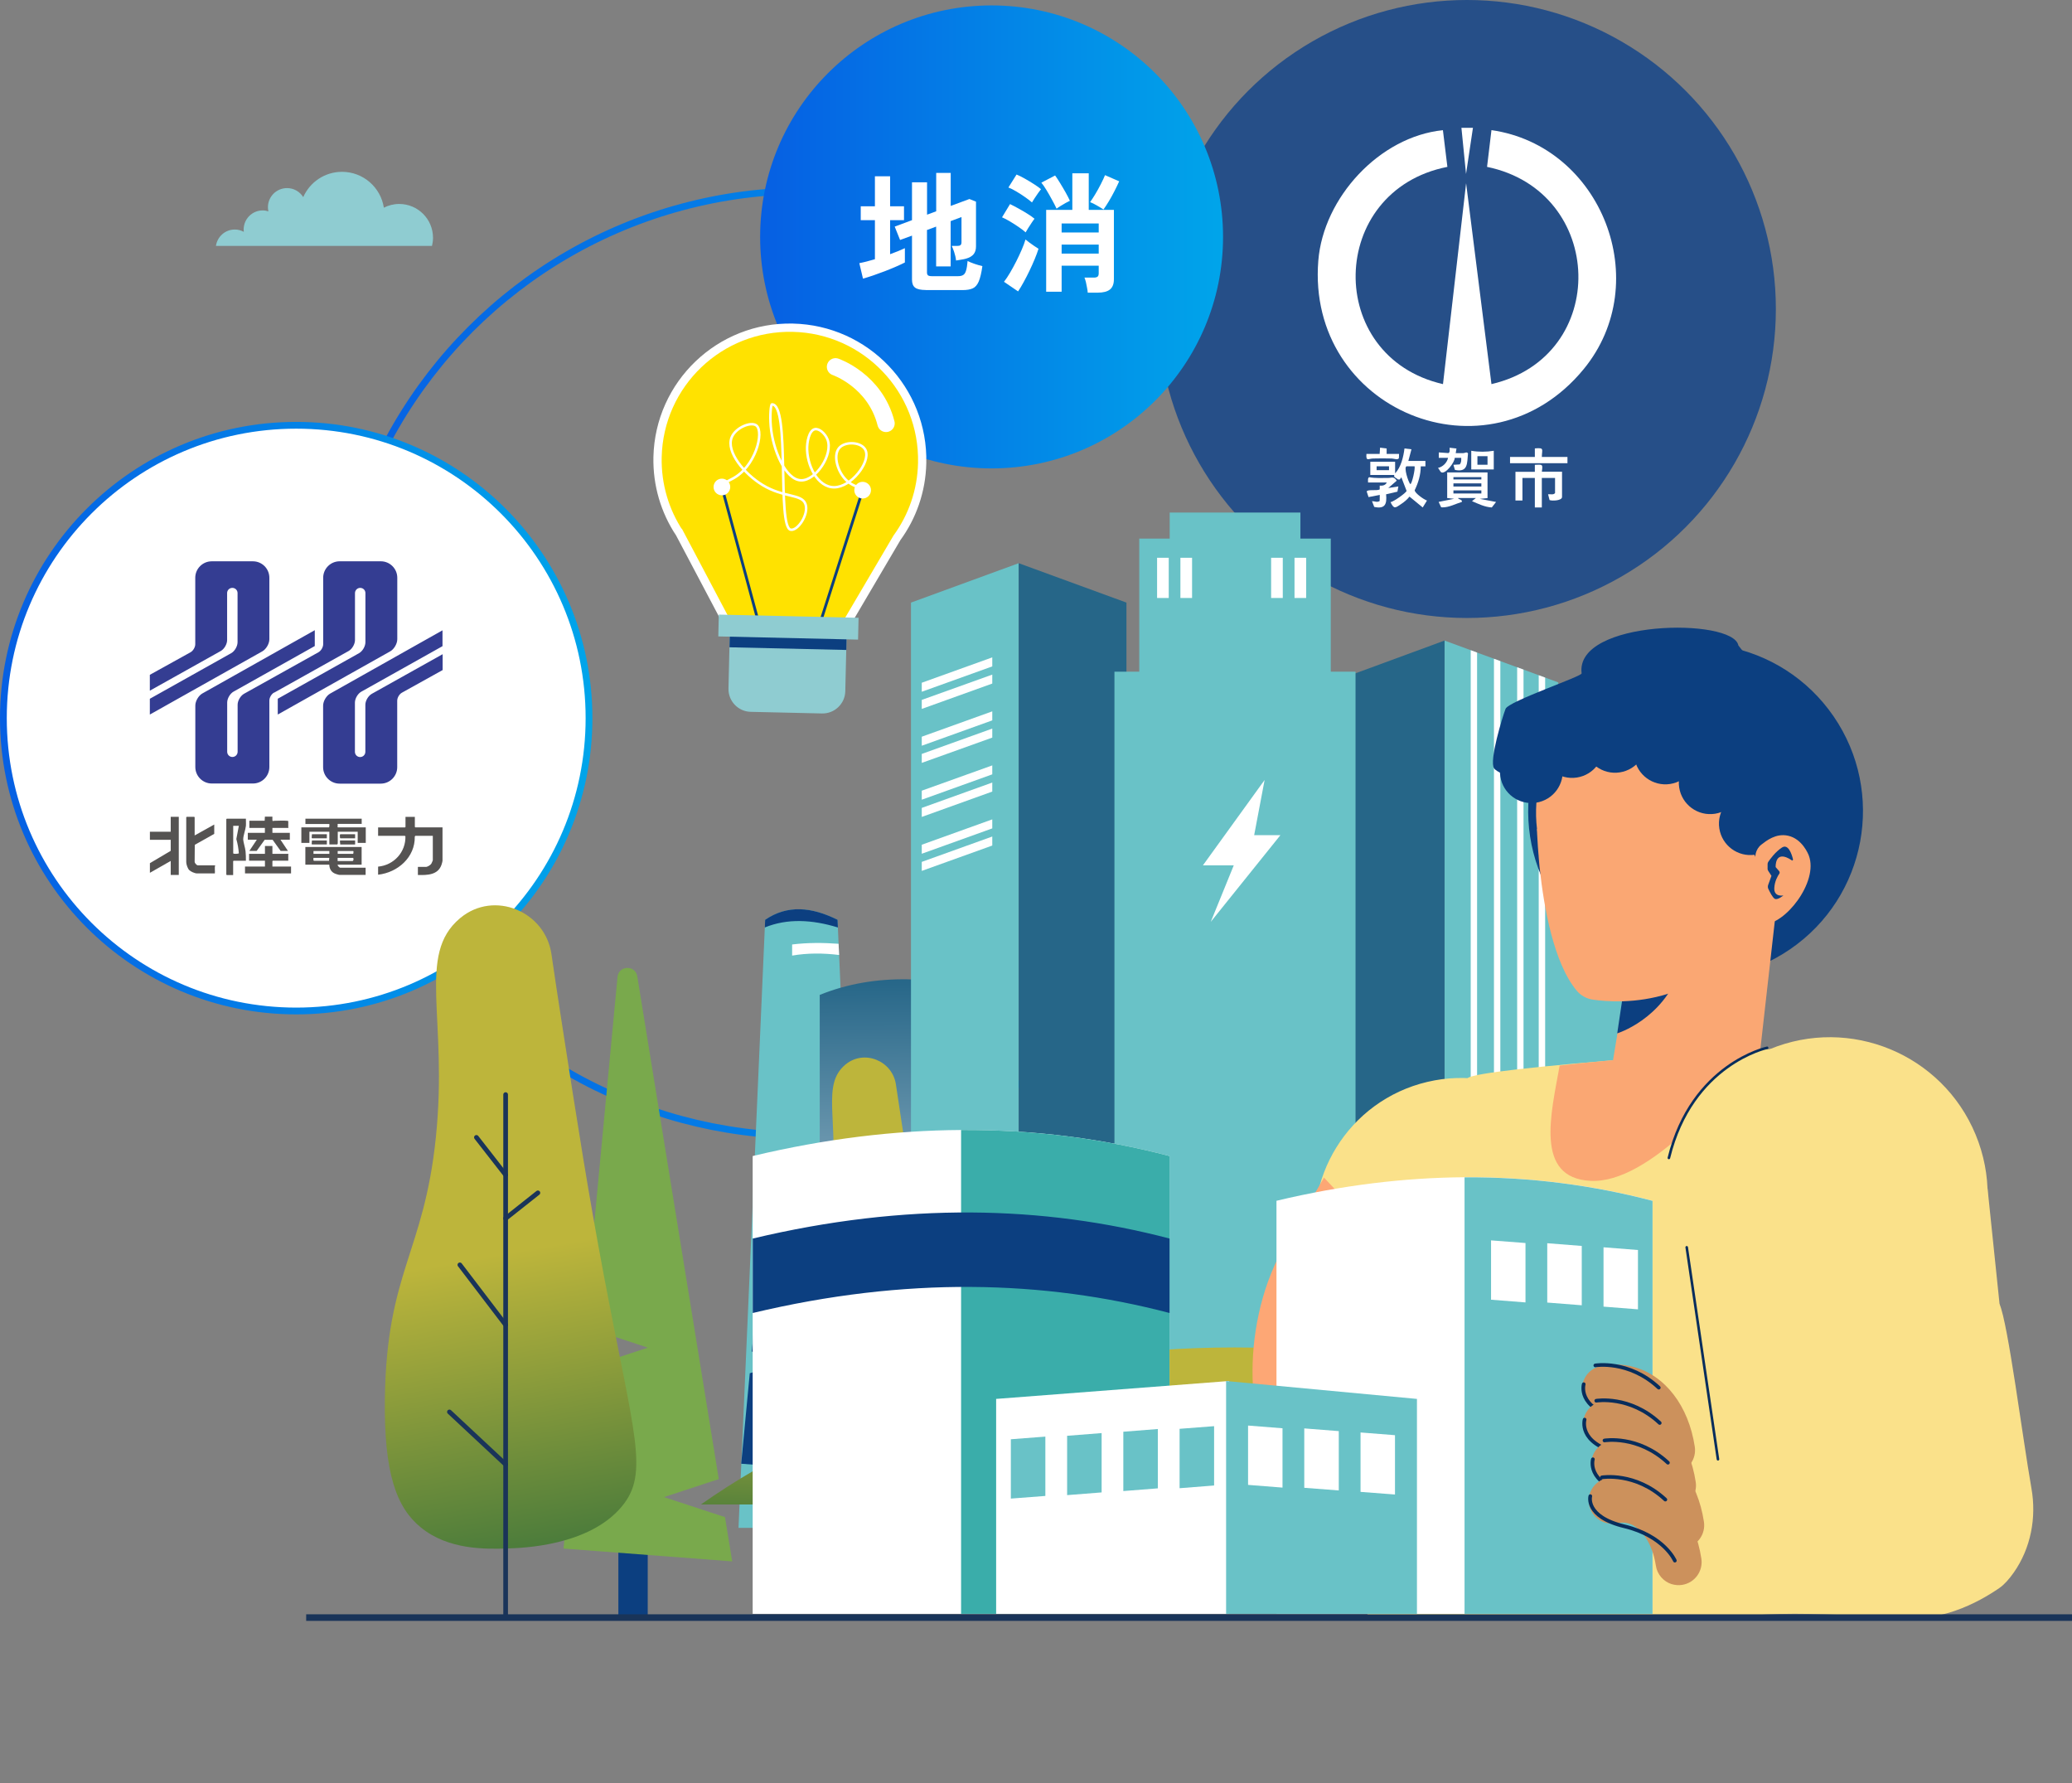 <?xml version="1.0" encoding="UTF-8"?>
<svg id="_レイヤー_1" data-name="レイヤー_1" xmlns="http://www.w3.org/2000/svg" xmlns:xlink="http://www.w3.org/1999/xlink" version="1.1" viewBox="0 0 305.62 263">
  <rect x="0" y="0" width="305.62" height="263" fill="#808080" stroke="none"/>
  <!-- Generator: Adobe Illustrator 29.5.1, SVG Export Plug-In . SVG Version: 2.1.0 Build 141)  -->
  <defs>
    <linearGradient id="_名称未設定グラデーション_10" data-name="名称未設定グラデーション 10" x1="48.49" y1="97.83" x2="188.83" y2="97.83" gradientTransform="translate(103.93 -55.25) rotate(45)" gradientUnits="userSpaceOnUse">
      <stop offset="0" stop-color="#065fe3"/>
      <stop offset="1" stop-color="#00a5ea"/>
    </linearGradient>
    <linearGradient id="_名称未設定グラデーション_101" data-name="名称未設定グラデーション 10" x1="0" y1="105.91" x2="87.38" y2="105.91" gradientTransform="matrix(1,0,0,1,0,0)" xlink:href="#_名称未設定グラデーション_10"/>
    <linearGradient id="_名称未設定グラデーション_102" data-name="名称未設定グラデーション 10" x1="112.12" y1="34.94" x2="180.39" y2="34.94" gradientTransform="matrix(1,0,0,1,0,0)" xlink:href="#_名称未設定グラデーション_10"/>
    <linearGradient id="_裼_胙琅韃_61" data-name="ﾁ裼 胙琅韃 61" x1="134.03" y1="144.41" x2="134.69" y2="221.9" gradientUnits="userSpaceOnUse">
      <stop offset="0" stop-color="#266688"/>
      <stop offset="1" stop-color="#fff"/>
    </linearGradient>
    <linearGradient id="_裼_胙琅韃_7" data-name="ﾁ裼 胙琅韃 7" x1="121.34" y1="156.99" x2="130.37" y2="208.4" gradientUnits="userSpaceOnUse">
      <stop offset=".54" stop-color="#bdb53b"/>
      <stop offset="1" stop-color="#4c7c3b"/>
    </linearGradient>
    <linearGradient id="_裼_胙琅韃_43" data-name="ﾁ裼 胙琅韃 43" x1="182.73" y1="202.86" x2="181.86" y2="229.3" gradientUnits="userSpaceOnUse">
      <stop offset=".03" stop-color="#bdb53b"/>
      <stop offset=".92" stop-color="#4c7c3b"/>
    </linearGradient>
    <linearGradient id="_裼_胙琅韃_71" data-name="ﾁ裼 胙琅韃 7" x1="61.8" y1="135.36" x2="78.13" y2="228.22" xlink:href="#_裼_胙琅韃_7"/>
  </defs>
  <circle cx="118.66" cy="97.83" r="69.67" transform="translate(-34.42 112.55) rotate(-45)" fill="none" stroke="url(#_名称未設定グラデーション_10)" stroke-miterlimit="10"/>
  <g>
    <circle cx="216.37" cy="45.57" r="45.57" fill="#264f88"/>
    <g>
      <g>
        <path d="M212.83,19.2l.66,5.41c-17.7,3.49-18.17,28.02-.65,32.04l3.41-29.63,3.74,29.63c17.55-4.08,16.85-28.43-.65-32.04l.65-5.42c16.25,2.33,24.13,22.42,13.61,35.24-14.13,17.21-40.92,6.02-39.15-15.99.75-9.29,9.02-18.29,18.38-19.24Z" fill="#fff"/>
        <polygon points="217.26 18.85 216.24 25.66 215.56 18.85 217.26 18.85" fill="#fff"/>
      </g>
      <g>
        <path d="M205.79,69.8c.86-.9,1.22-2.44,1.37-3.66l1.03.12-.46,1.72h2.52v.8s-.69,0-.69,0c0,1.22-.36,2.42-.89,3.51-.04.4,1.38,1.4,1.81,1.53l-.63,1.02-1.95-1.6c-.31.4-.77.79-1.21,1.08-.88.59-1.06.83-1.59-.27.44-.03,2.35-1.4,2.37-1.66l-.77-2-.24.33h-.25c-.21-.22-.74-.35-.54-.67h-3.55v-1.95h3.66v1.72ZM204.88,68.77h-1.83v.57h1.83v-.57ZM208.65,68.77h-1.18c-.45.1.24,2.31.55,2.63.24,0,.75-2.28.63-2.63Z" fill="#fff"/>
        <path d="M219.41,69.68v3.78l-1.14.11,2.4.46-.63.81c-1.05-.06-1.98-.53-2.92-.93l.57-.46h-2.63c.09.26.64.17.57.57-.97.29-1.87.82-2.92.81l-.15-.03-.36-.78,2.29-.46-1.03-.11v-3.78h5.95ZM218.5,70.37h-4.12v.34h4.12v-.34ZM218.5,71.29h-4.12v.46h4.12v-.46ZM218.5,72.32h-4.12v.46h4.12v-.46Z" fill="#fff"/>
        <path d="M227.42,69.57h2.98v3.72c0,.55-1.43.61-1.84.46l-.22-.86c.35-.03.79.13,1.03-.17v-2.23h-1.95v4.35h-1.03v-4.35h-1.83v3.32h-1.03v-4.23h2.86v-1.03c1.16-.05,1.19-.11,1.03,1.03Z" fill="#fff"/>
        <path d="M201.79,71.17c0-.22-.08-.73.18-.79.89.17,1.83.1,2.74.11.57,0,.85-.29,1.31.4l-1.25,1.08,1.49-.23-.14.77-1.67.39c.14,1.46-.15,2.2-1.75,1.86l-.33-.85c.4,0,.75.22,1.13-.02l.02-.9-1.66.32-.27-.82c.1-.36,1.54-.07,1.92-.31v-.56c.42.04.85-.05,1.04-.46h-2.75Z" fill="#fff"/>
        <path d="M227.42,67.39h3.78v.92h-8.47v-.92h3.66v-1.26c1.43-.12,1.05.1,1.03,1.26Z" fill="#fff"/>
        <path d="M214.83,66.14l-.11.69c.36,0,.72,0,1.09,0,.26,0,.56-.26.72.05-.15,1.42.04,2.83-1.93,2.42l-.22-.75.92-.06c.26-.26.24-.64.23-.97h-.96c.03.63-1.39,2.51-2.01,2.12-.11-.07-.32-.5-.46-.63.71-.15,1.34-.77,1.49-1.49h-1.37s0-.8,0-.8l1.41.1c.29-.1.17-.54.19-.79l1.03.12Z" fill="#fff"/>
        <path d="M220.33,66.48v2.75h-3.32v-2.75c1.06.19,2.27.18,3.32,0ZM219.41,67.28h-1.49v1.26h1.49v-1.26Z" fill="#fff"/>
        <path d="M203.5,66.94l.06-.92.97.12v.8s1.83,0,1.83,0l-.02.61c-.11.34-.74.08-1.06.07-.89-.02-1.86-.03-2.76,0-.69.02-1.06.47-.97-.68h1.95Z" fill="#fff"/>
      </g>
    </g>
  </g>
  <g>
    <circle cx="43.69" cy="105.91" r="43.19" fill="#fff" stroke="url(#_名称未設定グラデーション_101)" stroke-miterlimit="10"/>
    <g>
      <path d="M22.11,103.05l11.99-6.72c.52-.29.94-1.02.94-1.62v-7.25c0-.42-.34-.76-.77-.76s-.77.34-.77.76v6.94c0,.59-.42,1.32-.94,1.61l-10.46,5.85v-2.34s6.01-3.33,6.01-3.33c.38-.21.69-.75.69-1.18v-9.8c0-1.34,1.09-2.43,2.43-2.43h6.07c1.35,0,2.43,1.09,2.43,2.43v9.06c0,.66-.47,1.47-1.04,1.79l-16.59,9.32v-2.33M40.42,102.14c-.38.21-.69.74-.69,1.18v9.8c0,1.34-1.08,2.43-2.42,2.43,0,0,0,0,0,0h-6.07c-1.34,0-2.43-1.09-2.43-2.43v-9.07c0-.65.47-1.46,1.04-1.78l16.58-9.33v2.34s-11.98,6.72-11.98,6.72c-.52.29-.94,1.02-.94,1.61v7.26c0,.42.34.77.77.77,0,0,0,0,0,0,.42,0,.77-.34.77-.77v-6.94c0-.59.42-1.31.94-1.61l10.99-6.13c.38-.21.69-.75.69-1.18v-9.8c0-1.34,1.09-2.43,2.43-2.43h6.07c1.34,0,2.43,1.09,2.43,2.43v9.06c0,.66-.47,1.47-1.04,1.79l-16.59,9.32v-2.33l11.99-6.72c.52-.29.94-1.02.94-1.62v-7.25c0-.42-.34-.76-.77-.76-.42,0-.76.34-.77.76v6.94c0,.59-.42,1.32-.94,1.61l-10.98,6.14M65.28,95.29l-11.99,6.72c-.52.29-.94,1.02-.94,1.61v7.26c0,.42.34.77.77.77h0c.42,0,.77-.34.77-.77v-6.94c0-.59.42-1.31.94-1.61l10.46-5.85v2.34s-6.01,3.34-6.01,3.34c-.38.21-.69.74-.69,1.18v9.8c0,1.34-1.09,2.43-2.43,2.43h-6.07c-1.34,0-2.43-1.09-2.43-2.43v-9.07c0-.65.47-1.46,1.04-1.78l16.57-9.33v2.34" fill="#343d92"/>
      <g>
        <path d="M61.19,120.46v1.49l.07.07h4.01v4.93c0,.1-.11.47-.15.59-.52,1.51-2.11,1.54-3.48,1.5v-1.19h1.17c.25,0,.67-.26.81-.47.04-.06.22-.48.22-.51v-3.6h-2.59l-.07.11c.06,3.06-2.52,5.3-5.41,5.62v-1.19c2.32-.21,4.1-2.14,4.03-4.49-.03,0-.09-.05-.11-.05h-3.92v-1.24h3.97l.07-.07v-1.49h1.38Z" fill="#555352"/>
        <path d="M53.35,120.73v.78h-3.51l-.06.07c.1.16-.07.34.06.44h4.11v2.29h-1.19v-1.65h-2.94v1.72s-.03.13-.07.16h-1.17v-1.88h-2.94v1.65h-1.19v-2.29h4.06c.13-.12.05-.34.07-.5h-3.53v-.78h8.3Z" fill="#555352"/>
        <polygon points="26.37 120.46 26.37 129.04 25.18 129.04 25.18 126.97 22.11 128.72 22.11 127.3 25.18 125.48 25.18 123.85 22.11 123.85 22.11 122.66 25.18 122.66 25.18 120.46 26.37 120.46" fill="#555352"/>
        <path d="M40.18,120.46c.02.12-.06.61.07.63.06-.02.12-.04.18-.04.56,0,1.4-.06,1.93,0,.07,0,.12,0,.16.07v.87s.08.05-.02.11h-2.32v.73h2.57v1.01h-1.38l1.1,1.65h-1.08l-1.18-1.64h-1.17s-1.18,1.64-1.18,1.64h-1.08l1.1-1.65h-1.33v-1.01h2.52v-.73h-2.29v-1.06h2.26s.03-.6.03-.6h1.1Z" fill="#555352"/>
        <path d="M28.71,123.21l2.89-1.61v1.38l-2.87,1.61-.02,2.5c0,.2.3.53.48.53h2.55c-.12.38,0,.81-.05,1.19h-2.64c-.32,0-.93-.27-1.15-.5-.23-.25-.43-.84-.43-1.17v-6.61l.07-.07h1.1l.07.07v2.68Z" fill="#555352"/>
        <path d="M40.18,124.77v1.15h2.32l.06.07s-.04.03-.04.05v.89h-2.27l-.07.07v.8h2.75v1.01h-6.79v-1.01h2.94v-.87h-2.34v-1.01h2.34v-1.15h1.1Z" fill="#555352"/>
        <path d="M52.38,123.03v.6h-2.18l-.05-.07c0-.11-.03-.22-.02-.32,0-.08,0-.16.07-.21h2.18Z" fill="#555352"/>
        <path d="M52.38,123.95v.6h-2.2c.03-.1-.12-.6.02-.6h2.18Z" fill="#555352"/>
        <polygon points="48.21 123.03 48.21 123.63 46.03 123.63 45.97 123.56 46.01 123.03 48.21 123.03" fill="#555352"/>
        <polygon points="48.21 123.95 48.21 124.54 46.03 124.54 45.97 124.48 46.01 123.95 48.21 123.95" fill="#555352"/>
        <path d="M50.2,127.98c-.1,0-.45-.3-.39-.46h3.53v-2.61h-8.3v2.61h3.53c.02.66.33,1.15.95,1.36.14.05.45.15.58.15h3.83v-1.06h-3.74ZM49.81,125.51h2.27c.12,0,.03.34.02.41h-2.29v-.41ZM49.81,126.52h2.29c.06.17.08.33-.07.46h-2.23v-.46ZM48.53,126.95h-2.23s-.07-.09-.07-.09v-.34h2.34l-.04.44ZM48.58,125.92h-2.34v-.41h2.34v.41Z" fill="#555352"/>
        <path d="M35.88,123.78c-.03-.45.34-1.44.39-1.97.03-.35-.01-.72,0-1.07h-2.82l-.07.07v8.17l.07.07h.94v-2.04l.07-.07h1.81c0-.47,0-.93-.05-1.39-.06-.55-.31-1.26-.35-1.75ZM34.4,125.85v-4.06h.83l-.37,1.95c.19.69.32,1.39.37,2.11-.01.05-.76.14-.83,0Z" fill="#555352"/>
      </g>
    </g>
  </g>
  <g>
    <circle cx="146.26" cy="34.94" r="34.14" fill="url(#_名称未設定グラデーション_102)"/>
    <g>
      <path d="M127.29,41.09l-.54-2.28c.32-.06.68-.14,1.07-.24s.8-.21,1.23-.34v-5.76h-2.09v-2.05h2.09v-4.42h2.24v4.42h2.05v2.05h-2.05v5.02c.42-.15.82-.31,1.2-.46.37-.15.7-.3.98-.43v2.11c-.32.17-.74.36-1.26.59-.52.23-1.08.45-1.68.69-.6.23-1.19.44-1.76.64-.57.19-1.07.35-1.48.46ZM136.56,42.77c-.75,0-1.28-.12-1.58-.35-.31-.23-.46-.62-.46-1.18v-6.49l-1.76.64-.79-1.97,2.55-.95v-5.58h2.22v4.77l1.35-.5v-5.66h2.14v4.87l2.76-1.02.97.39v6.61c0,.48-.12.86-.36,1.15s-.62.51-1.13.65c-.18.05-.4.1-.67.14-.26.05-.52.09-.78.13-.05-.44-.15-.86-.29-1.28-.14-.41-.26-.7-.35-.87h.81c.22,0,.38-.04.48-.12.1-.08.15-.22.15-.43v-3.71l-1.6.6v6.68h-2.14v-5.87l-1.35.5v6.26c0,.19.05.33.14.42.1.08.29.13.57.13h3.86c.33,0,.6-.06.78-.18.19-.12.33-.34.42-.67.1-.32.17-.79.22-1.39.24.13.59.27,1.02.42.44.15.82.26,1.16.34-.14,1-.32,1.76-.54,2.27-.22.51-.52.85-.89,1.01-.37.17-.87.25-1.49.25h-5.45Z" fill="#fff"/>
      <path d="M151.28,34.27c-.22-.21-.54-.46-.97-.75-.42-.3-.87-.58-1.32-.85s-.85-.48-1.19-.62l1.18-1.95c.37.18.78.39,1.23.64.44.24.88.5,1.3.76.43.26.79.52,1.08.76-.1.13-.25.33-.42.59-.18.26-.35.53-.52.8-.17.27-.29.48-.37.62ZM150.16,42.97l-2.07-1.41c.3-.39.6-.84.91-1.37.31-.53.61-1.08.91-1.67.3-.59.56-1.16.8-1.71.24-.55.42-1.05.55-1.49.17.14.37.3.6.47.23.17.47.34.71.5.24.16.44.29.61.4-.14.45-.33.96-.56,1.52-.23.56-.49,1.13-.77,1.72-.28.59-.57,1.14-.86,1.67-.29.53-.56.99-.82,1.37ZM152.21,29.85c-.23-.21-.56-.46-.97-.75-.42-.3-.86-.58-1.31-.85s-.85-.47-1.19-.6l1.2-1.91c.35.14.76.34,1.23.61.47.26.92.54,1.36.82.44.28.78.53,1.02.73-.1.12-.24.3-.42.56-.18.26-.36.52-.53.78-.17.26-.3.47-.38.61ZM155.84,30.76c-.18-.39-.41-.83-.68-1.32-.27-.5-.54-.97-.82-1.43-.28-.46-.52-.81-.74-1.07l2.03-1.06c.23.32.49.71.76,1.16.28.45.54.91.8,1.36.26.46.46.86.62,1.21-.17.08-.37.18-.62.32-.25.14-.49.28-.73.43-.24.15-.45.29-.62.42ZM160.44,43.16c-.01-.19-.04-.43-.1-.72-.05-.29-.11-.57-.17-.84-.07-.27-.14-.49-.21-.66h1.37c.26,0,.44-.04.56-.14.12-.09.17-.26.17-.5v-1.12h-5.47v3.84h-2.28v-12.07h3.86v-5.39h2.42v5.39h3.71v10.24c0,.7-.2,1.2-.59,1.51-.39.31-.99.46-1.79.46h-1.49ZM156.59,34.29h5.47v-1.33h-5.47v1.33ZM156.59,37.4h5.47v-1.33h-5.47v1.33ZM162.76,30.89c-.3-.19-.62-.39-.99-.6-.36-.21-.69-.37-.98-.48.22-.3.47-.69.76-1.17s.57-.98.83-1.5c.26-.51.47-.95.61-1.31l2.09.91c-.21.46-.44.95-.71,1.47-.26.52-.54,1.01-.82,1.48-.28.47-.55.87-.79,1.21Z" fill="#fff"/>
    </g>
  </g>
  <g>
    <path d="M207.66,222.57s-21.28-29.77-36.83-30.33c-15.56-.56-1.11,32.36-1.11,32.36l37.94-2.02Z" fill="#9b6a5e"/>
    <path d="M207.66,222.57s30.4-13.88,45.02-20.5c2.46-1.11,3.35-4.14,1.89-6.41h0c-.98-1.53-2.8-2.3-4.59-1.94-9.86,1.98-41.59,8.97-53.56,18.94-14.26,11.88,11.24,9.91,11.24,9.91Z" fill="#9b6a5e"/>
    <path d="M202.64,211.39s30.4-13.88,45.02-20.5c2.46-1.11,3.35-4.14,1.89-6.41h0c-.98-1.53-2.8-2.3-4.59-1.94-9.86,1.98-41.59,8.97-53.56,18.94-14.26,11.88,11.24,9.91,11.24,9.91Z" fill="#9b6a5e"/>
    <path d="M188.1,204.71s26.7-21.27,40.06-30.15c2.24-1.49,2.64-4.63.84-6.63h0c-1.22-1.35-3.14-1.82-4.84-1.18-9.42,3.54-39.61,15.53-49.83,27.29-12.17,14.01,13.76,10.67,13.76,10.67Z" fill="#9b6a5e"/>
    <path d="M231.62,198.41s-16.37,4.01-31.68,12.37" fill="none" stroke="#082d5c" stroke-linecap="round" stroke-miterlimit="10" stroke-width="1.46"/>
    <path d="M197.28,219.36s1.22-9.08-6.49-15.22" fill="none" stroke="#082d5c" stroke-linecap="round" stroke-miterlimit="10" stroke-width="1.46"/>
    <line x1="268.18" y1="216.33" x2="261.06" y2="206.13" fill="none"/>
    <g>
      <path d="M127.45,225.33h-18.52l3.88-88.54.05-1.13c3.28-2.24,6.83-1.91,10.68,0l.05,1.13.1,2.4.08,1.65,3.7,84.49Z" fill="#69c2c7"/>
      <path d="M123.58,136.78c-3.83-1.17-7.45-1.35-10.77,0l.05-1.13c3.28-2.24,6.83-1.91,10.68,0l.05,1.13Z" fill="#0c3f80"/>
      <path d="M123.76,140.84c-2.35-.29-4.65-.3-6.92.09v-1.64c2.28-.28,4.57-.27,6.85-.1l.08,1.65Z" fill="#fff"/>
      <path d="M147.82,146.73c-9.64-2.82-18.73-3.32-26.91,0v75.06h26.91v-75.06Z" fill="url(#_裼_胙琅韃_61)"/>
      <path d="M254.23,133.36c-9.64-3.32-18.73-3.92-26.91,0v88.52h26.91v-88.52Z" fill="#69c2c7"/>
      <rect x="172.53" y="75.59" width="19.28" height="4.71" fill="#69c2c7"/>
      <g>
        <polygon points="229.85 100.64 229.85 209.8 213.07 203.63 213.07 94.47 216.93 95.89 217.87 96.24 220.36 97.15 221.3 97.5 223.78 98.41 224.72 98.75 226.96 99.58 227.91 99.93 229.85 100.64" fill="#69c2c7"/>
        <polygon points="196.29 100.64 213.07 94.47 213.07 201.29 196.29 207.46 196.29 100.64" fill="#266688"/>
      </g>
      <g>
        <polygon points="134.37 205.29 150.26 205.29 150.26 83.06 134.37 88.87 134.37 205.29" fill="#69c2c7"/>
        <polygon points="166.15 205.29 150.26 205.29 150.26 83.06 166.15 88.87 166.15 205.29" fill="#266688"/>
      </g>
      <rect x="168.04" y="79.43" width="28.25" height="24.39" fill="#69c2c7"/>
      <rect x="164.38" y="99.06" width="35.56" height="115.29" fill="#69c2c7"/>
      <polygon points="186.53 115.03 177.43 127.62 181.98 127.62 178.59 135.95 188.86 123.17 184.99 123.17 186.53 115.03" fill="#fff"/>
      <polygon points="217.87 96.24 217.87 202.21 216.93 202.21 216.93 95.89 217.87 96.24" fill="#fff"/>
      <polygon points="221.3 97.5 221.3 202.8 220.36 202.8 220.36 97.15 221.3 97.5" fill="#fff"/>
      <polygon points="224.72 98.75 224.72 203.39 223.78 203.39 223.78 98.41 224.72 98.75" fill="#fff"/>
      <polygon points="227.91 99.93 227.91 203.57 226.96 203.57 226.96 99.58 227.91 99.93" fill="#fff"/>
      <rect x="170.67" y="82.26" width="1.72" height="5.93" fill="#fff"/>
      <rect x="174.11" y="82.26" width="1.72" height="5.93" fill="#fff"/>
      <g>
        <rect x="187.49" y="82.26" width="1.72" height="5.93" fill="#fff"/>
        <rect x="190.94" y="82.26" width="1.72" height="5.93" fill="#fff"/>
      </g>
      <g>
        <polygon points="146.36 98.28 135.96 102.02 135.96 100.69 146.36 96.95 146.36 98.28" fill="#fff"/>
        <polygon points="146.36 100.81 135.96 104.55 135.96 103.22 146.36 99.49 146.36 100.81" fill="#fff"/>
      </g>
      <g>
        <polygon points="146.36 106.24 135.96 109.98 135.96 108.65 146.36 104.91 146.36 106.24" fill="#fff"/>
        <polygon points="146.36 108.78 135.96 112.51 135.96 111.19 146.36 107.45 146.36 108.78" fill="#fff"/>
      </g>
      <g>
        <polygon points="146.36 114.2 135.96 117.94 135.96 116.61 146.36 112.88 146.36 114.2" fill="#fff"/>
        <polygon points="146.36 116.74 135.96 120.48 135.96 119.15 146.36 115.41 146.36 116.74" fill="#fff"/>
      </g>
      <g>
        <polygon points="146.36 122.17 135.96 125.91 135.96 124.58 146.36 120.84 146.36 122.17" fill="#fff"/>
        <polygon points="146.36 124.7 135.96 128.44 135.96 127.11 146.36 123.37 146.36 124.7" fill="#fff"/>
      </g>
      <g>
        <polygon points="121.39 213.53 120.39 213.2 116.84 212.04 120.39 210.87 120.93 210.69 121.39 213.53" fill="#fff"/>
        <path d="M121.39,213.53l-.46-2.84-6.09-37.53c-.14-.86-1.4-.82-1.48.05l-2.47,26.11,1.19.39,3.54,1.16-3.54,1.17-1.49.49-1.26,13.34,12.59.95-.53-3.29Z" fill="#0c3f80"/>
      </g>
      <g>
        <path d="M128.59,208.47c1.11-.03,6.61-.18,9.31-3.43,2.26-2.72,1.01-5.76-1.47-18.86-1.27-6.73-2.1-12.05-3.43-20.58-.32-2.08-.61-3.98-.85-5.65-.51-3.51-4.68-5.22-7.42-2.97-.02.02-.04.03-.06.05-3.54,2.99-.95,8.1-1.96,17.88-.97,9.42-4.02,10.99-4.16,21.31-.08,6.12.95,8.91,2.94,10.53,2.27,1.85,5.29,1.76,7.1,1.71Z" fill="url(#_裼_胙琅韃_7)"/>
        <line x1="128.41" y1="171.42" x2="128.41" y2="214.04" fill="none" stroke="#1a3459" stroke-linecap="round" stroke-miterlimit="10" stroke-width=".38"/>
        <line x1="128.41" y1="177.98" x2="126.02" y2="174.91" fill="none" stroke="#1a3459" stroke-linecap="round" stroke-miterlimit="10" stroke-width=".38"/>
        <line x1="128.41" y1="181.53" x2="131.04" y2="179.45" fill="none" stroke="#1a3459" stroke-linecap="round" stroke-miterlimit="10" stroke-width=".38"/>
        <line x1="128.41" y1="190.22" x2="124.68" y2="185.32" fill="none" stroke="#1a3459" stroke-linecap="round" stroke-miterlimit="10" stroke-width=".38"/>
        <line x1="128.41" y1="201.61" x2="123.82" y2="197.33" fill="none" stroke="#1a3459" stroke-linecap="round" stroke-miterlimit="10" stroke-width=".38"/>
      </g>
      <path d="M260.84,221.88c-20.45-14.35-48.18-23.16-78.73-23.16s-58.28,8.82-78.73,23.16h157.46Z" fill="url(#_裼_胙琅韃_43)"/>
      <path d="M210.45,207.46c.66-1.18,8.72-5.5,11.01,2.15.95-.43-5.65,1.93-11.01-2.15Z" fill="#0c3f80"/>
    </g>
    <path d="M257.83,220.03s11.26,1.78,16.46,10.54c0,0,4.2,5.11-11.54,3.77-15.74-1.34-49.68,2.24-49.68,2.24" fill="none" stroke="#1a3459" stroke-miterlimit="10" stroke-width=".74"/>
  </g>
  <g>
    <g>
      <g>
        <path d="M237.74,110.65s2.86-6.71,7.57-3.77c5.27,3.3,5.97,2.71,5.97,2.71,0,0-5.98-6.16-9.25-5.32-3.27.84-4.3,6.38-4.3,6.38Z" fill="#fba570"/>
        <path d="M248.77,110.07c-1.75-.08-3.45-.06-4.99.01h-.05c-.72.03-1.41.07-2.03.12-.09,0-.18.01-.27.03-2.21.16-3.65.38-3.65.38,0,0,.18-1.31,2.75-2.85.06-.04.13-.07.19-.1.19-.11.39-.23.6-.33.79-.42,1.65-.47,2.47-.31.67.12,1.32.38,1.93.7,1.74.93,3.05,2.35,3.05,2.35Z" fill="#fff"/>
        <path d="M237.72,110.73s4.65-7.9,9.88-1c.34.45,1.1.48,1.79.36.39-.07,1.45-.15,1.95-.49,0,0-1.24.5-5.85-3.42-4.44-3.78-7.77,4.55-7.77,4.55Z" fill="#0c3f80"/>
        <path d="M244.51,108.42c.04.66-.24,1.27-.73,1.66h-.05c-.72.03-1.41.07-2.03.12-.09,0-.18.01-.27.03-.51-.33-.87-.89-.91-1.54-.02-.37.05-.72.21-1.03.31-.61.91-1.05,1.65-1.1.54-.04,1.04.14,1.42.46.41.34.68.83.71,1.4Z" fill="#0c3f80"/>
      </g>
      <circle cx="215.49" cy="180.57" r="21.6" transform="translate(-35.72 54.34) rotate(-13.28)" fill="#fae18a"/>
      <path d="M222.99,203.06l-.41.6-15.32,22.63c-3.32-1.23-6.51-2.7-9.54-4.38-1.3-.73-2.57-1.49-3.81-2.29-1.75-1.13-3.44-2.33-5.06-3.6-4.76-3.72-6.24-19.76.27-31.67l6.17-10.68.13.14,5.69,6.04,7.67,8.14,14.2,15.07Z" fill="#fda775"/>
      <path d="M257.53,238.71l6.09-38.63.05-.4.14-1.1,5.42-44.63c-.9-.26,1.96.16-9.55.87-.14.01-.28.02-.43.03-2.01.13-4.07.26-6.16.4-7.34.49-14.95,1.07-21.33,1.65-3,.27-5.71.55-8.01.81-3.99.46-6.68.89-7.23,1.26,0,.01-.02.02-.03.03-2.87,1.94-4.36,12.9-6.04,26.99-.57,4.74-1.16,9.84-1.83,15.06-.78,6.09-5.28,28.62-7.05,37.67h55.98Z" fill="#fae18a"/>
      <circle cx="250.09" cy="119.61" r="24.69" transform="translate(-23.8 162.41) rotate(-34.44)" fill="#0c3f80"/>
      <polygon points="259.04 160.17 262.11 132.96 240.37 141.56 237.7 157.69 259.04 160.17" fill="#faa773"/>
      <path d="M239.34,147.05l-.8,5.35s6.63-2.02,9.22-9.23c2.6-7.22-8.42,3.88-8.42,3.88Z" fill="#0c3f80"/>
      <g>
        <circle cx="246.57" cy="119.82" r="20.01" transform="translate(-21.3 178.12) rotate(-38.19)" fill="#faa773"/>
        <path d="M260.19,134.75c-8.12,13.99-21.18,13.28-25.28,12.67-.9-.14-1.73-.59-2.32-1.29-3.43-4.06-4.88-12.41-5.48-18.07,0-.05-.01-.09-.02-.13-.02-.23-.04-.45-.06-.67-.02-.25-.05-.48-.06-.71h0c0-.1-.01-.19-.02-.27,0-.03,0-.05,0-.08,0-.06-.01-.11-.02-.17-.02-.26-.04-.51-.06-.75-.01-.14-.02-.27-.03-.4-.12-1.61-.14-2.61-.14-2.61h.02s2.26.84,2.26.84l.9.34,1.64.61.06.03,1.01.38.75.28.66.25.86.32,25.13,9.33.2.08Z" fill="#faa773"/>
      </g>
      <path d="M259.67,154.83c-5.15,6.19-16.38,19.8-25.09,19.32-8.24-.44-5.81-9.84-4.53-17,8.66-1,17.15-1.55,29.62-2.32Z" fill="#faa773"/>
      <circle cx="269.92" cy="176.23" r="23.26" transform="translate(-46.9 116.71) rotate(-22.5)" fill="#fae18a"/>
      <path d="M296.33,205.75l-3.16-30.42-41.69,16.97,10.73,25.72c8.13-8.93,19.27-11.04,34.12-12.27Z" fill="#fae18a"/>
      <path d="M260.65,154.53s-11.1,2.37-14.49,16.24" fill="#fae18a" stroke="#082d5c" stroke-linecap="round" stroke-miterlimit="10" stroke-width=".38"/>
      <line x1="205.16" y1="221.11" x2="210.56" y2="191.12" fill="none" stroke="#1d1d62" stroke-linecap="round" stroke-miterlimit="10" stroke-width=".21"/>
      <g>
        <path d="M230.45,113.1c.39,2.53-1.34,4.89-3.87,5.28-2.53.39-4.89-1.34-5.28-3.87-.39-2.53,1.34-4.89,3.87-5.28,2.53-.39,4.89,1.34,5.28,3.87Z" fill="#0c3f80"/>
        <path d="M236.46,109.39c.39,2.53-1.34,4.89-3.87,5.28-2.53.39-4.89-1.34-5.28-3.87-.39-2.53,1.34-4.89,3.87-5.28,2.53-.39,4.89,1.34,5.28,3.87Z" fill="#0c3f80"/>
        <path d="M242.79,108.63c.39,2.53-1.34,4.89-3.87,5.28-2.53.39-4.89-1.34-5.28-3.87-.39-2.53,1.34-4.89,3.87-5.28,2.53-.39,4.89,1.34,5.28,3.87Z" fill="#0c3f80"/>
        <path d="M250.22,110.34c.39,2.53-1.34,4.89-3.87,5.28-2.53.39-4.89-1.34-5.28-3.87-.39-2.53,1.34-4.89,3.87-5.28,2.53-.39,4.89,1.34,5.28,3.87Z" fill="#0c3f80"/>
        <path d="M256.83,114.73c.39,2.53-1.34,4.89-3.87,5.28-2.53.39-4.89-1.34-5.28-3.87-.39-2.53,1.34-4.89,3.87-5.28,2.53-.39,4.89,1.34,5.28,3.87Z" fill="#0c3f80"/>
        <path d="M262.75,120.77c.39,2.53-1.34,4.89-3.87,5.28-2.53.39-4.89-1.34-5.28-3.87-.39-2.53,1.34-4.89,3.87-5.28,2.53-.39,4.89,1.34,5.28,3.87Z" fill="#0c3f80"/>
        <path d="M259.89,128.81l10.6-2.68c-1.7-11.79-6.8-21.91-14.08-30.94-.77-4.12-24.15-3.83-23.12,4.12.06.45-10.78,4.1-11.22,5.23s-2.46,7.69-1.69,8.78c.78,1.1,6.47,2.5,6.47,2.5,11.24-6.42,23.46-12.33,33.03,12.98Z" fill="#0c3f80"/>
      </g>
      <g>
        <path d="M257.63,134.6c1.03,1.35,1.94,1.62,2.49,1.66,3.06.23,8.16-6.17,6.68-10.09-.07-.19-.97-2.47-3.07-2.92-1.8-.39-3.21.76-3.91,1.3-1.85,1.43-.35,4.31-.35,4.31l-1.84,5.74Z" fill="#faa773"/>
        <path d="M263.05,132.06s-1.41.29-1.34-1.09c.05-1.02.51-1.79.74-2.12.07-.1.06-.27-.02-.37l-.52-.6s-.17-2.72,2.4-.99c.09.06.18-.05.15-.19-.18-.73-.69-2.31-1.63-1.7-.98.64-1.76,1.73-2.02,2.12-.06.09-.09.2-.09.32v.6c-.02.14.02.28.09.39l.48.74-.49,1.35c-.06.18-.06.4.03.57.21.46.65,1.32.96,1.47.43.21,1.26-.5,1.26-.5Z" fill="#0c3f80"/>
      </g>
      <path d="M294.94,192.34c1.25,2.86,3.38,19.66,4.7,27.17.76,4.32-.09,8.82-2.61,12.41-.67.95-1.39,1.77-2.11,2.27-3.17,2.17-8.97,5.4-16.32,4.34-.21-.03-8.42-.53-13.89-.53-13.23,0-7.47,2.67-24.95-5.19,13.05-4.59,22.91-26.7,29.21-37.95,5.96,4.69,9.07,11.34,11.35,12.74,6.7-2.9,8.36-14.27,14.62-15.27Z" fill="#fae18a"/>
      <line x1="248.79" y1="183.95" x2="253.4" y2="215.21" fill="none" stroke="#082d5c" stroke-linecap="round" stroke-miterlimit="10" stroke-width=".38"/>
    </g>
    <g>
      <rect x="91.21" y="227.14" width="4.33" height="11.63" fill="#0c3f80"/>
      <path d="M106.93,223.74l-1.99-.65-7-2.3,7-2.3,1.08-.35-12.02-74.15c-.28-1.71-2.76-1.63-2.92.1l-4.87,51.59,2.35.77,7,2.3-7,2.3-2.95.97-2.49,26.36,24.88,1.89-1.06-6.51Z" fill="#79a94c"/>
      <g>
        <path d="M74.91,228.36c2.01-.06,11.95-.33,16.81-6.19,4.08-4.91,1.82-10.41-2.65-34.07-2.3-12.16-3.8-21.77-6.19-37.17-.59-3.76-1.1-7.19-1.54-10.21-.92-6.34-8.45-9.44-13.4-5.37-.04.03-.07.06-.11.09-6.4,5.4-1.72,14.64-3.54,32.3-1.75,17.03-7.27,19.85-7.52,38.5-.15,11.06,1.71,16.1,5.31,19.03,4.1,3.34,9.55,3.19,12.83,3.1Z" fill="url(#_裼_胙琅韃_71)"/>
        <line x1="74.58" y1="161.43" x2="74.58" y2="238.43" fill="none" stroke="#1a3459" stroke-linecap="round" stroke-miterlimit="10" stroke-width=".69"/>
        <line x1="74.58" y1="173.27" x2="70.27" y2="167.74" fill="none" stroke="#1a3459" stroke-linecap="round" stroke-miterlimit="10" stroke-width=".69"/>
        <line x1="74.58" y1="179.69" x2="79.34" y2="175.92" fill="none" stroke="#1a3459" stroke-linecap="round" stroke-miterlimit="10" stroke-width=".69"/>
        <line x1="74.58" y1="195.39" x2="67.83" y2="186.54" fill="none" stroke="#1a3459" stroke-linecap="round" stroke-miterlimit="10" stroke-width=".69"/>
        <line x1="74.58" y1="215.97" x2="66.29" y2="208.23" fill="none" stroke="#1a3459" stroke-linecap="round" stroke-miterlimit="10" stroke-width=".69"/>
      </g>
    </g>
    <line x1="45.16" y1="238.56" x2="305.62" y2="238.56" fill="none" stroke="#193459" stroke-miterlimit="10" stroke-width=".97"/>
    <g>
      <path d="M172.5,170.49v67.52h-61.48v-67.52c10.73-2.56,20.96-3.78,30.74-3.84,10.76-.06,20.97,1.28,30.74,3.84Z" fill="#fff"/>
      <path d="M172.5,170.49v67.52h-30.74v-71.36c10.76-.06,20.97,1.28,30.74,3.84Z" fill="#3aadaa"/>
      <path d="M243.75,177.09v60.92h-55.47v-60.92c9.68-2.31,18.91-3.41,27.73-3.47,9.71-.06,18.92,1.16,27.73,3.47Z" fill="#fff"/>
      <path d="M243.75,177.09v60.92h-27.73v-64.38c9.71-.06,18.92,1.16,27.73,3.47Z" fill="#69c2c7"/>
      <path d="M111.03,182.66c22.54-5.37,42.85-4.88,61.48,0v10.98c-18.63-4.88-38.94-5.37-61.48,0" fill="#0c3f80"/>
      <g>
        <g>
          <polygon points="146.93 238.01 181.27 238.01 181.27 203.67 146.93 206.31 146.93 238.01" fill="#fff"/>
          <polygon points="209 238.01 180.85 238.01 180.85 203.67 209 206.31 209 238.01" fill="#69c2c7"/>
        </g>
        <polygon points="173.99 219.48 179.08 219.08 179.08 210.33 173.99 210.72 173.99 219.48" fill="#69c2c7"/>
        <polygon points="165.69 219.9 170.78 219.5 170.78 210.75 165.69 211.15 165.69 219.9" fill="#69c2c7"/>
        <polygon points="157.4 220.5 162.49 220.1 162.49 211.35 157.4 211.75 157.4 220.5" fill="#69c2c7"/>
        <polygon points="149.1 221.01 154.19 220.62 154.19 211.87 149.1 212.26 149.1 221.01" fill="#69c2c7"/>
        <g>
          <polygon points="189.17 219.39 184.09 218.99 184.09 210.24 189.17 210.64 189.17 219.39" fill="#fff"/>
          <polygon points="197.47 219.81 192.38 219.42 192.38 210.66 197.47 211.06 197.47 219.81" fill="#fff"/>
          <polygon points="205.76 220.41 200.68 220.02 200.68 211.26 205.76 211.66 205.76 220.41" fill="#fff"/>
        </g>
      </g>
    </g>
    <g>
      <polygon points="225.01 192.08 219.93 191.68 219.93 182.93 225.01 183.32 225.01 192.08" fill="#fff"/>
      <polygon points="233.31 192.5 228.22 192.1 228.22 183.35 233.31 183.75 233.31 192.5" fill="#fff"/>
      <polygon points="241.6 193.1 236.52 192.7 236.52 183.95 241.6 184.35 241.6 193.1" fill="#fff"/>
    </g>
    <g>
      <path d="M245.6,217.12c-1.19-.38-2.13-1.41-2.33-2.73-.49-3.21-2.13-5.72-4.09-6.24-.52-.14-1.1-.14-1.73-.02-1.84.37-3.63-.81-4.01-2.65-.38-1.84.81-3.63,2.65-4.01,1.66-.34,3.29-.3,4.83.11,4.68,1.24,8.15,5.76,9.06,11.78.28,1.85-.99,3.59-2.85,3.87-.53.08-1.06.03-1.54-.12Z" fill="#cc915c"/>
      <path d="M235.31,201.37s4.94-.84,9.36,3.28" fill="none" stroke="#082d5c" stroke-linecap="round" stroke-miterlimit="10" stroke-width=".54"/>
      <path d="M233.6,204.14s-1.02,3.45,4.86,4.87c5.88,1.42,7.61,4.65,7.61,4.65" fill="none" stroke="#082d5c" stroke-linecap="round" stroke-miterlimit="10" stroke-width=".54"/>
      <path d="M245.74,222.33c-1.19-.38-2.13-1.41-2.33-2.73-.49-3.21-2.13-5.72-4.09-6.24-.52-.14-1.1-.14-1.73-.02-1.84.37-3.63-.81-4.01-2.65-.38-1.84.81-3.63,2.65-4.01,1.66-.34,3.29-.3,4.83.11,4.68,1.24,8.15,5.76,9.06,11.78.28,1.85-.99,3.59-2.85,3.87-.53.08-1.06.03-1.54-.12Z" fill="#cc915c"/>
      <path d="M235.45,206.58s4.94-.84,9.36,3.28" fill="none" stroke="#082d5c" stroke-linecap="round" stroke-miterlimit="10" stroke-width=".54"/>
      <path d="M233.73,209.36s-1.02,3.45,4.86,4.87c5.88,1.42,7.61,4.65,7.61,4.65" fill="none" stroke="#082d5c" stroke-linecap="round" stroke-miterlimit="10" stroke-width=".54"/>
      <path d="M246.95,228.19c-1.19-.38-2.13-1.41-2.33-2.73-.49-3.21-2.13-5.72-4.09-6.24-.52-.14-1.1-.14-1.73-.02-1.84.37-3.63-.81-4.01-2.65-.38-1.84.81-3.63,2.65-4.01,1.66-.34,3.29-.3,4.83.11,4.68,1.24,8.15,5.76,9.06,11.78.28,1.85-.99,3.59-2.85,3.87-.53.08-1.06.03-1.54-.12Z" fill="#cc915c"/>
      <path d="M236.66,212.44s4.94-.84,9.36,3.28" fill="none" stroke="#082d5c" stroke-linecap="round" stroke-miterlimit="10" stroke-width=".54"/>
      <path d="M234.95,215.21s-1.02,3.45,4.86,4.87c5.88,1.42,7.61,4.65,7.61,4.65" fill="none" stroke="#082d5c" stroke-linecap="round" stroke-miterlimit="10" stroke-width=".54"/>
      <path d="M246.57,233.63c-1.19-.38-2.13-1.41-2.33-2.73-.49-3.21-2.13-5.72-4.09-6.24-.52-.14-1.1-.14-1.73-.02-1.84.37-3.63-.81-4.01-2.65-.38-1.84.81-3.63,2.65-4.01,1.66-.34,3.29-.3,4.83.11,4.68,1.24,8.15,5.76,9.06,11.78.28,1.85-.99,3.59-2.85,3.87-.53.08-1.06.03-1.54-.12Z" fill="#cc915c"/>
      <path d="M236.28,217.88s4.94-.84,9.36,3.28" fill="none" stroke="#082d5c" stroke-linecap="round" stroke-miterlimit="10" stroke-width=".54"/>
      <path d="M234.57,220.65s-.85,3.03,5.03,4.45c5.88,1.42,7.44,5.06,7.44,5.06" fill="none" stroke="#082d5c" stroke-linecap="round" stroke-miterlimit="10" stroke-width=".54"/>
    </g>
  </g>
  <g>
    <g>
      <g>
        <path d="M100.22,78.6l6.95,13.15,17.58.4,7.55-12.83h0c2.26-3.1,3.63-6.9,3.72-11.03.25-10.78-8.29-19.71-19.07-19.96-10.78-.25-19.71,8.29-19.96,19.07-.09,4.13,1.1,7.99,3.22,11.2Z" fill="#ffe200" stroke="#fff" stroke-miterlimit="10" stroke-width="1.22"/>
        <rect x="114.24" y="81.58" width="19.93" height=".41" transform="translate(8.45 175.14) rotate(-72.25)" fill="#0c3f80"/>
        <rect x="108.87" y="71.47" width=".41" height="19.93" transform="translate(-17.47 31.29) rotate(-15.13)" fill="#0c3f80"/>
        <path d="M105.25,71.79c-.02.68.52,1.24,1.2,1.26.68.02,1.24-.52,1.26-1.2.02-.68-.52-1.24-1.2-1.26-.68-.02-1.24.52-1.26,1.2Z" fill="#fff"/>
        <path d="M126.01,72.26c-.02.68.52,1.24,1.2,1.26.68.02,1.24-.52,1.26-1.2.02-.68-.52-1.24-1.2-1.26-.68-.02-1.24.52-1.26,1.2Z" fill="#fff"/>
        <path d="M128.18,72.05c-.43,0-2.18-.02-3.44-1.32-1.31-1.34-1.94-3.86-.79-4.83.95-.8,2.91-.68,3.59.28,1.09,1.52-1.52,5.21-4.02,5.64-2.55.45-4.35-2.64-4.47-5.45-.05-1.15.29-2.88,1.13-3.07.66-.15,1.55.67,1.88,1.52.85,2.23-1.71,6.06-3.89,6.02-2.35-.04-4.2-4.62-4.48-7.96-.15-1.72.02-3.23.17-3.24,2.71-.07.73,18.08,2.76,18.48,1.05.21,2.71-2.29,2.19-3.77-.56-1.56-3.16-.89-6.33-2.82-2.69-1.63-5.41-4.9-4.56-7.02.58-1.46,2.87-2.37,3.65-1.76,1.17.93-.11,6.17-3.63,7.91-1.28.64-1.05.78-1.77.73" fill="none" stroke="#fff" stroke-miterlimit="10" stroke-width=".37"/>
      </g>
      <path d="M123.24,54.1s5.84,1.98,7.45,8.34" fill="none" stroke="#fff" stroke-linecap="round" stroke-miterlimit="10" stroke-width="2.56"/>
    </g>
    <path d="M107.65,92.99l-.2,8.56c-.04,1.85,1.43,3.39,3.28,3.43l10.52.24c1.85.04,3.39-1.43,3.43-3.28l.2-8.56-17.24-.39Z" fill="#8fccd1"/>
    <rect x="115.01" y="85.8" width="2.47" height="17.24" transform="translate(19.19 208.48) rotate(-88.69)" fill="#0c3f80"/>
    <rect x="114.67" y="82.16" width="3.22" height="20.62" transform="translate(21.19 206.62) rotate(-88.69)" fill="#8fccd1"/>
  </g>
  <path d="M34.64,33.85c.48,0,.93.13,1.32.34-.01-.11-.02-.22-.02-.34,0-1.56,1.26-2.82,2.82-2.82.29,0,.57.06.83.14-.04-.2-.07-.4-.07-.61,0-1.56,1.26-2.82,2.82-2.82,1.01,0,1.89.53,2.39,1.33.97-2.2,3.16-3.73,5.72-3.73,3.13,0,5.71,2.3,6.17,5.29.68-.35,1.45-.55,2.26-.55,2.76,0,4.99,2.23,4.99,4.99,0,.41-.06.81-.15,1.2h-31.87c.2-1.37,1.36-2.42,2.78-2.42Z" fill="#8fccd1"/>
</svg>